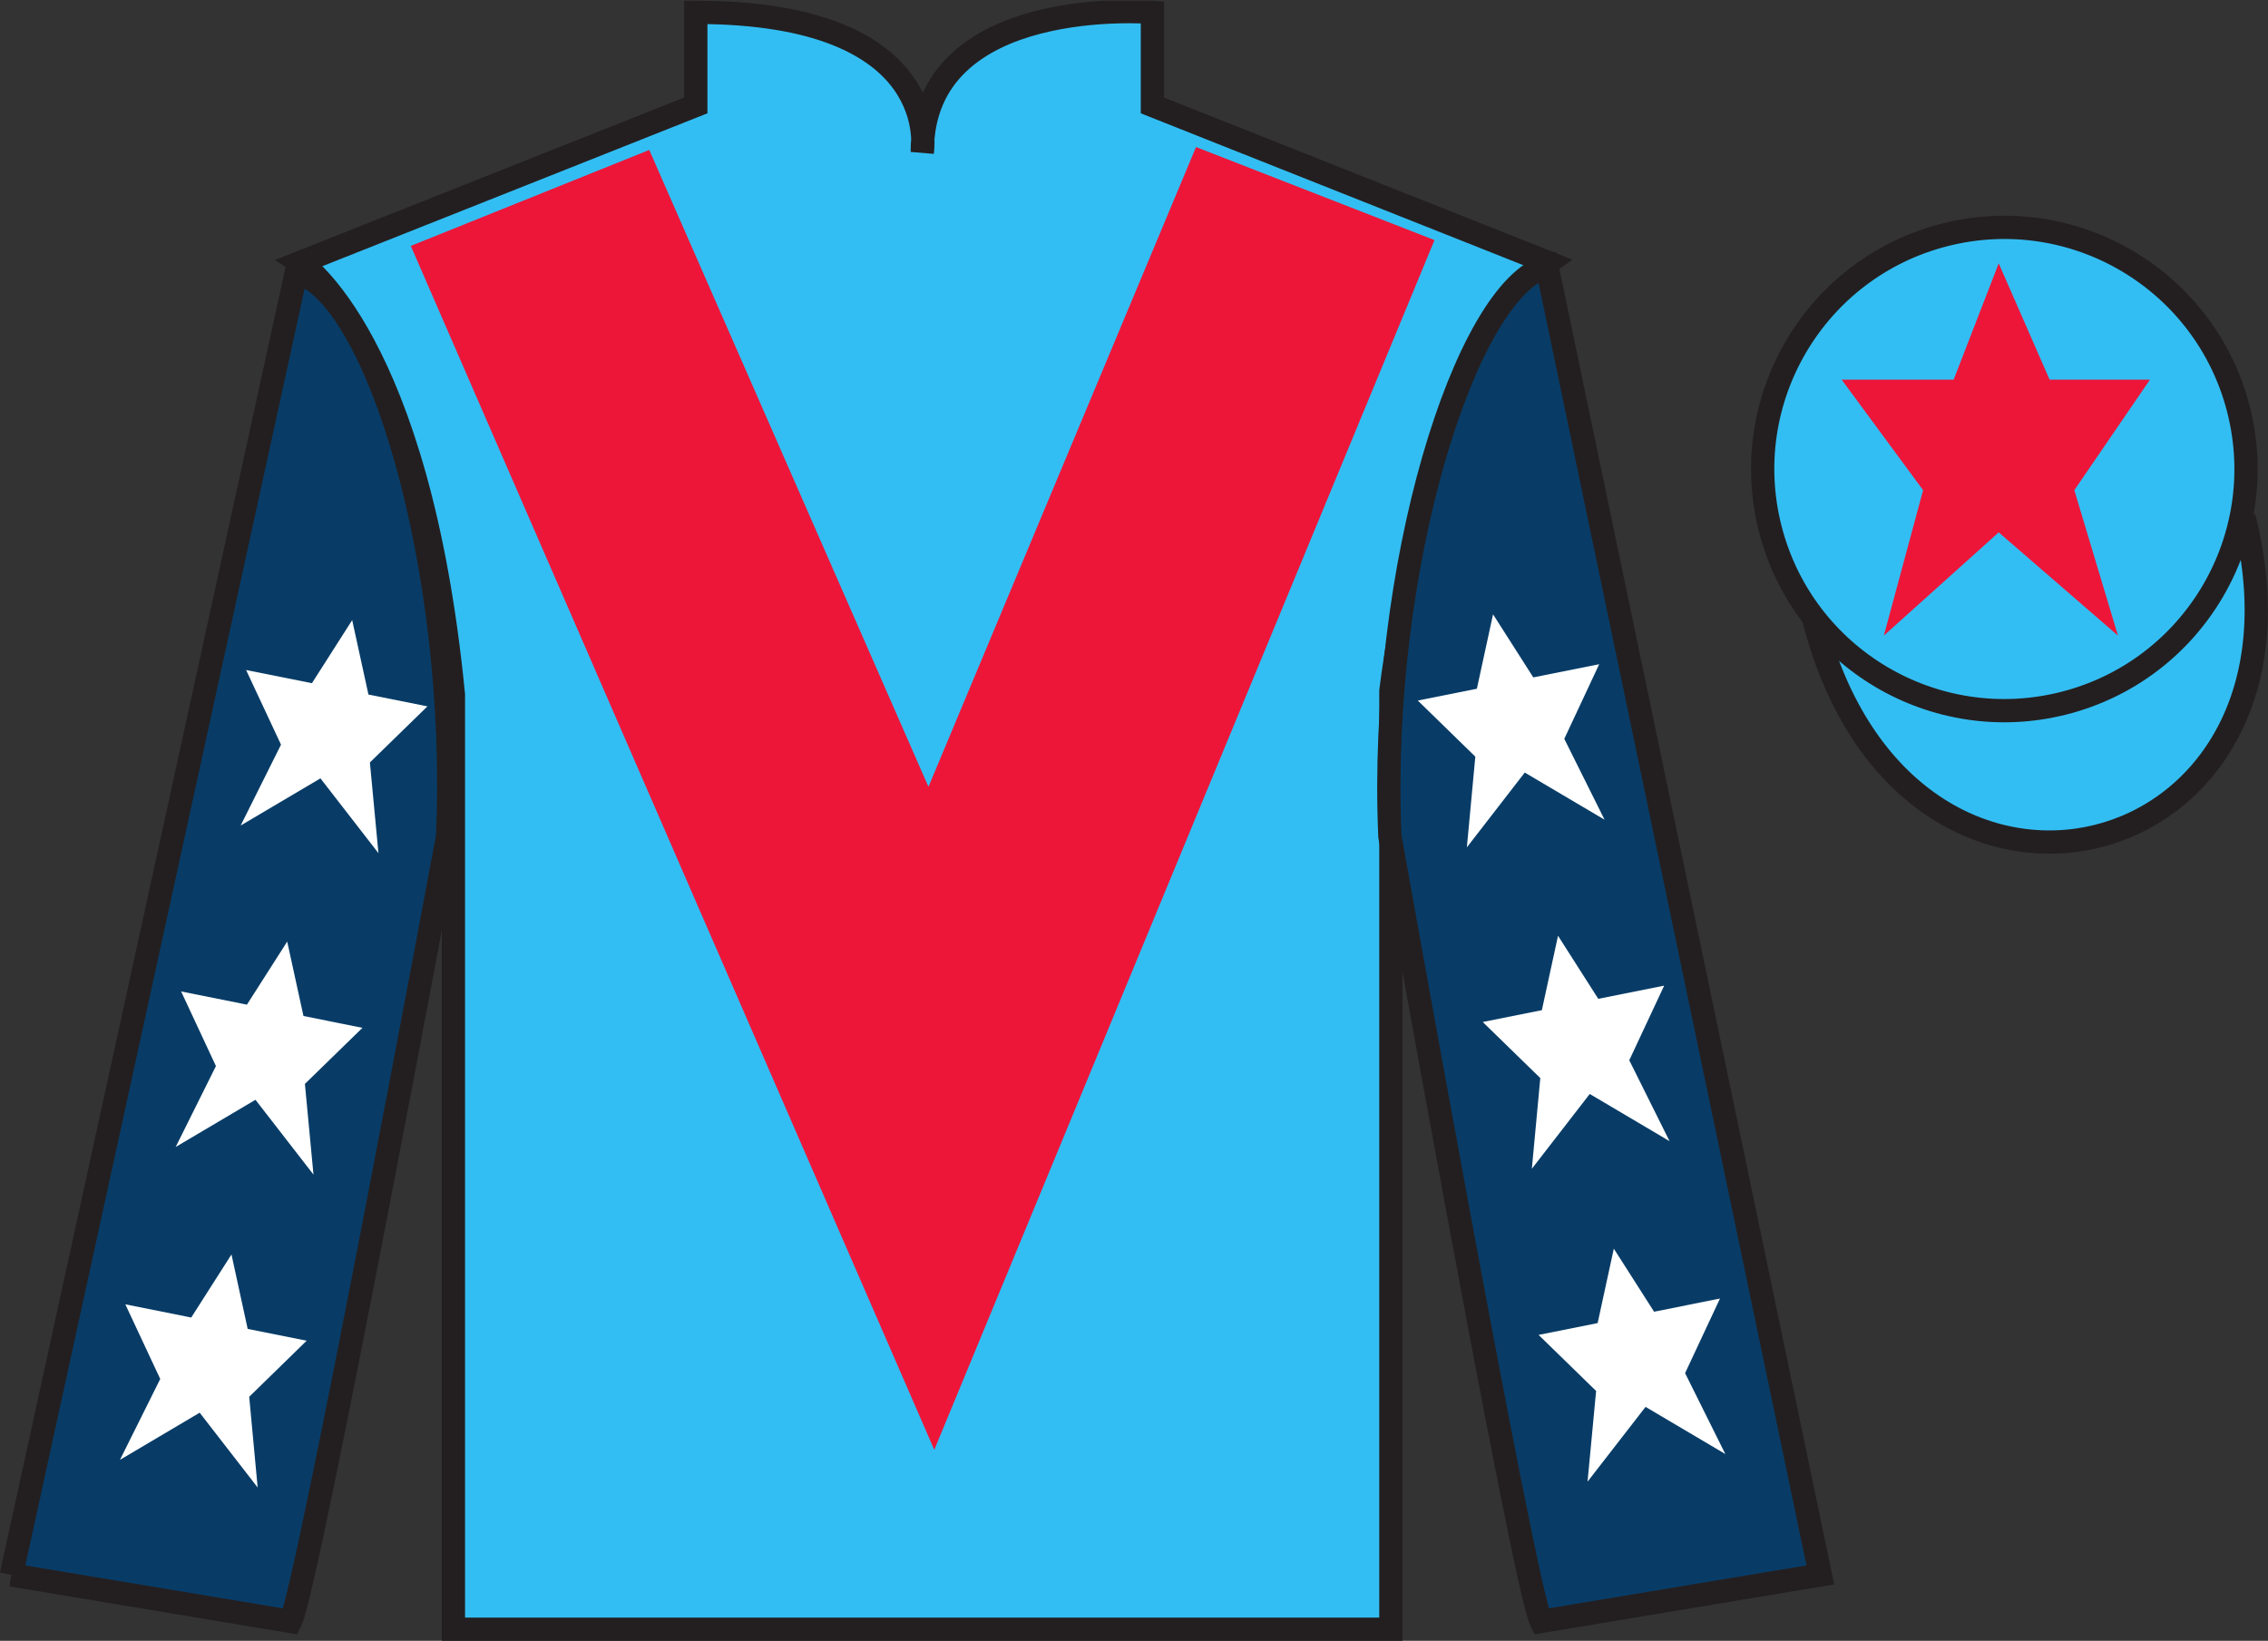 <?xml version="1.0" encoding="UTF-8"?>
<svg xmlns="http://www.w3.org/2000/svg" xmlns:xlink="http://www.w3.org/1999/xlink" width="97.48pt" height="70.53pt" viewBox="0 0 97.48 70.53" version="1.1">
<rect x="0" y="0" width="97.48" height="70.53" fill="#333333" stroke="none"/>
<defs>
<clipPath id="clip1">
  <path d="M 0 70.531 L 97.477 70.531 L 97.477 0.031 L 0 0.031 L 0 70.531 Z M 0 70.531 "/>
</clipPath>
</defs>
<g id="surface0">
<g clip-path="url(#clip1)" clip-rule="nonzero">
<path style=" stroke:none;fill-rule:nonzero;fill:rgb(20.002%,74.273%,94.984%);fill-opacity:1;" d="M 12.906 11.281 C 12.906 11.281 17.988 14.531 19.488 29.863 C 19.488 29.863 19.488 44.863 19.488 70.031 L 59.781 70.031 L 59.781 29.695 C 59.781 29.695 61.57 14.695 66.531 11.281 L 49.531 4.531 L 49.531 0.531 C 49.531 0.531 39.641 -0.305 39.641 6.531 C 39.641 6.531 40.656 0.531 29.906 0.531 L 29.906 4.531 L 12.906 11.281 "/>
<path style="fill:none;stroke-width:10;stroke-linecap:butt;stroke-linejoin:miter;stroke:rgb(13.73%,12.16%,12.549%);stroke-opacity:1;stroke-miterlimit:4;" d="M 129.062 592.487 C 129.062 592.487 179.883 559.987 194.883 406.667 C 194.883 406.667 194.883 256.667 194.883 4.987 L 597.812 4.987 L 597.812 408.347 C 597.812 408.347 615.703 558.347 665.312 592.487 L 495.312 659.987 L 495.312 699.987 C 495.312 699.987 396.406 708.347 396.406 639.987 C 396.406 639.987 406.562 699.987 299.062 699.987 L 299.062 659.987 L 129.062 592.487 Z M 129.062 592.487 " transform="matrix(0.1,0,0,-0.1,0,70.53)"/>
<path style="fill-rule:nonzero;fill:rgb(3.247%,23.717%,40.444%);fill-opacity:1;stroke-width:10;stroke-linecap:butt;stroke-linejoin:miter;stroke:rgb(13.73%,12.16%,12.549%);stroke-opacity:1;stroke-miterlimit:4;" d="M 4.883 28.347 L 124.883 8.347 C 132.383 23.347 192.383 345.847 192.383 345.847 C 197.383 460.847 162.383 578.347 127.383 588.347 L 4.883 28.347 " transform="matrix(0.1,0,0,-0.1,0,70.53)"/>
<path style=" stroke:none;fill-rule:nonzero;fill:rgb(3.247%,23.717%,40.444%);fill-opacity:1;" d="M 78.238 67.695 L 66.488 11.445 C 62.988 12.445 59.238 24.445 59.738 35.945 C 59.738 35.945 65.488 68.195 66.238 69.695 L 78.238 67.695 "/>
<path style="fill:none;stroke-width:10;stroke-linecap:butt;stroke-linejoin:miter;stroke:rgb(13.73%,12.16%,12.549%);stroke-opacity:1;stroke-miterlimit:4;" d="M 782.383 28.347 L 664.883 590.847 C 629.883 580.847 592.383 460.847 597.383 345.847 C 597.383 345.847 654.883 23.347 662.383 8.347 L 782.383 28.347 Z M 782.383 28.347 " transform="matrix(0.1,0,0,-0.1,0,70.53)"/>
<path style="fill-rule:nonzero;fill:rgb(20.002%,74.273%,94.984%);fill-opacity:1;stroke-width:10;stroke-linecap:butt;stroke-linejoin:miter;stroke:rgb(13.73%,12.16%,12.549%);stroke-opacity:1;stroke-miterlimit:4;" d="M 779.57 439.245 C 819.258 283.62 1003.203 331.198 964.414 483.191 " transform="matrix(0.1,0,0,-0.1,0,70.53)"/>
<path style=" stroke:none;fill-rule:nonzero;fill:rgb(92.863%,8.783%,22.277%);fill-opacity:1;" d="M 27.906 6.445 L 39.906 33.82 L 51.406 6.32 L 61.656 10.32 L 40.156 62.32 L 17.656 10.57 L 27.906 6.445 "/>
<path style=" stroke:none;fill-rule:nonzero;fill:rgb(20.002%,74.273%,94.984%);fill-opacity:1;" d="M 88.715 30.223 C 94.273 28.805 97.629 23.148 96.211 17.594 C 94.793 12.035 89.137 8.68 83.578 10.098 C 78.023 11.516 74.668 17.172 76.086 22.727 C 77.504 28.285 83.156 31.641 88.715 30.223 "/>
<path style="fill:none;stroke-width:10;stroke-linecap:butt;stroke-linejoin:miter;stroke:rgb(13.73%,12.16%,12.549%);stroke-opacity:1;stroke-miterlimit:4;" d="M 887.148 403.073 C 942.734 417.253 976.289 473.816 962.109 529.362 C 947.93 584.948 891.367 618.503 835.781 604.323 C 780.234 590.144 746.68 533.581 760.859 478.034 C 775.039 422.448 831.562 388.894 887.148 403.073 Z M 887.148 403.073 " transform="matrix(0.1,0,0,-0.1,0,70.53)"/>
<path style=" stroke:none;fill-rule:nonzero;fill:rgb(92.863%,8.783%,22.277%);fill-opacity:1;" d="M 85.906 11.32 L 83.969 16.32 L 79.156 16.32 L 82.656 21.07 L 80.969 27.32 L 85.906 22.883 L 91.031 27.32 L 89.156 21.07 L 92.406 16.32 L 88.094 16.32 L 85.906 11.32 "/>
<path style=" stroke:none;fill-rule:nonzero;fill:rgb(100%,100%,100%);fill-opacity:1;" d="M 12.344 40.473 L 10.613 43.184 L 7.785 42.617 L 9.281 45.824 L 7.551 49.301 L 10.98 47.273 L 13.473 50.488 L 13.105 46.59 L 15.578 44.18 L 13.043 43.672 L 12.344 40.473 "/>
<path style=" stroke:none;fill-rule:nonzero;fill:rgb(100%,100%,100%);fill-opacity:1;" d="M 9.949 53.922 L 8.219 56.633 L 5.387 56.066 L 6.887 59.273 L 5.156 62.75 L 8.582 60.723 L 11.074 63.938 L 10.711 60.039 L 13.18 57.629 L 10.645 57.121 L 9.949 53.922 "/>
<path style=" stroke:none;fill-rule:nonzero;fill:rgb(100%,100%,100%);fill-opacity:1;" d="M 15.137 26.656 L 13.406 29.367 L 10.578 28.801 L 12.078 32.008 L 10.344 35.484 L 13.773 33.457 L 16.266 36.672 L 15.898 32.773 L 18.371 30.363 L 15.836 29.855 L 15.137 26.656 "/>
<path style=" stroke:none;fill-rule:nonzero;fill:rgb(100%,100%,100%);fill-opacity:1;" d="M 66.965 40.223 L 68.695 42.934 L 71.527 42.367 L 70.027 45.574 L 71.758 49.051 L 68.328 47.023 L 65.84 50.238 L 66.203 46.34 L 63.73 43.93 L 66.27 43.422 L 66.965 40.223 "/>
<path style=" stroke:none;fill-rule:nonzero;fill:rgb(100%,100%,100%);fill-opacity:1;" d="M 69.363 53.672 L 71.094 56.383 L 73.926 55.816 L 72.426 59.023 L 74.156 62.5 L 70.727 60.473 L 68.234 63.688 L 68.602 59.789 L 66.129 57.379 L 68.668 56.871 L 69.363 53.672 "/>
<path style=" stroke:none;fill-rule:nonzero;fill:rgb(100%,100%,100%);fill-opacity:1;" d="M 64.172 26.406 L 65.902 29.117 L 68.734 28.551 L 67.234 31.758 L 68.965 35.234 L 65.535 33.207 L 63.047 36.422 L 63.41 32.523 L 60.938 30.113 L 63.477 29.605 L 64.172 26.406 "/>
</g>
</g>
</svg>
